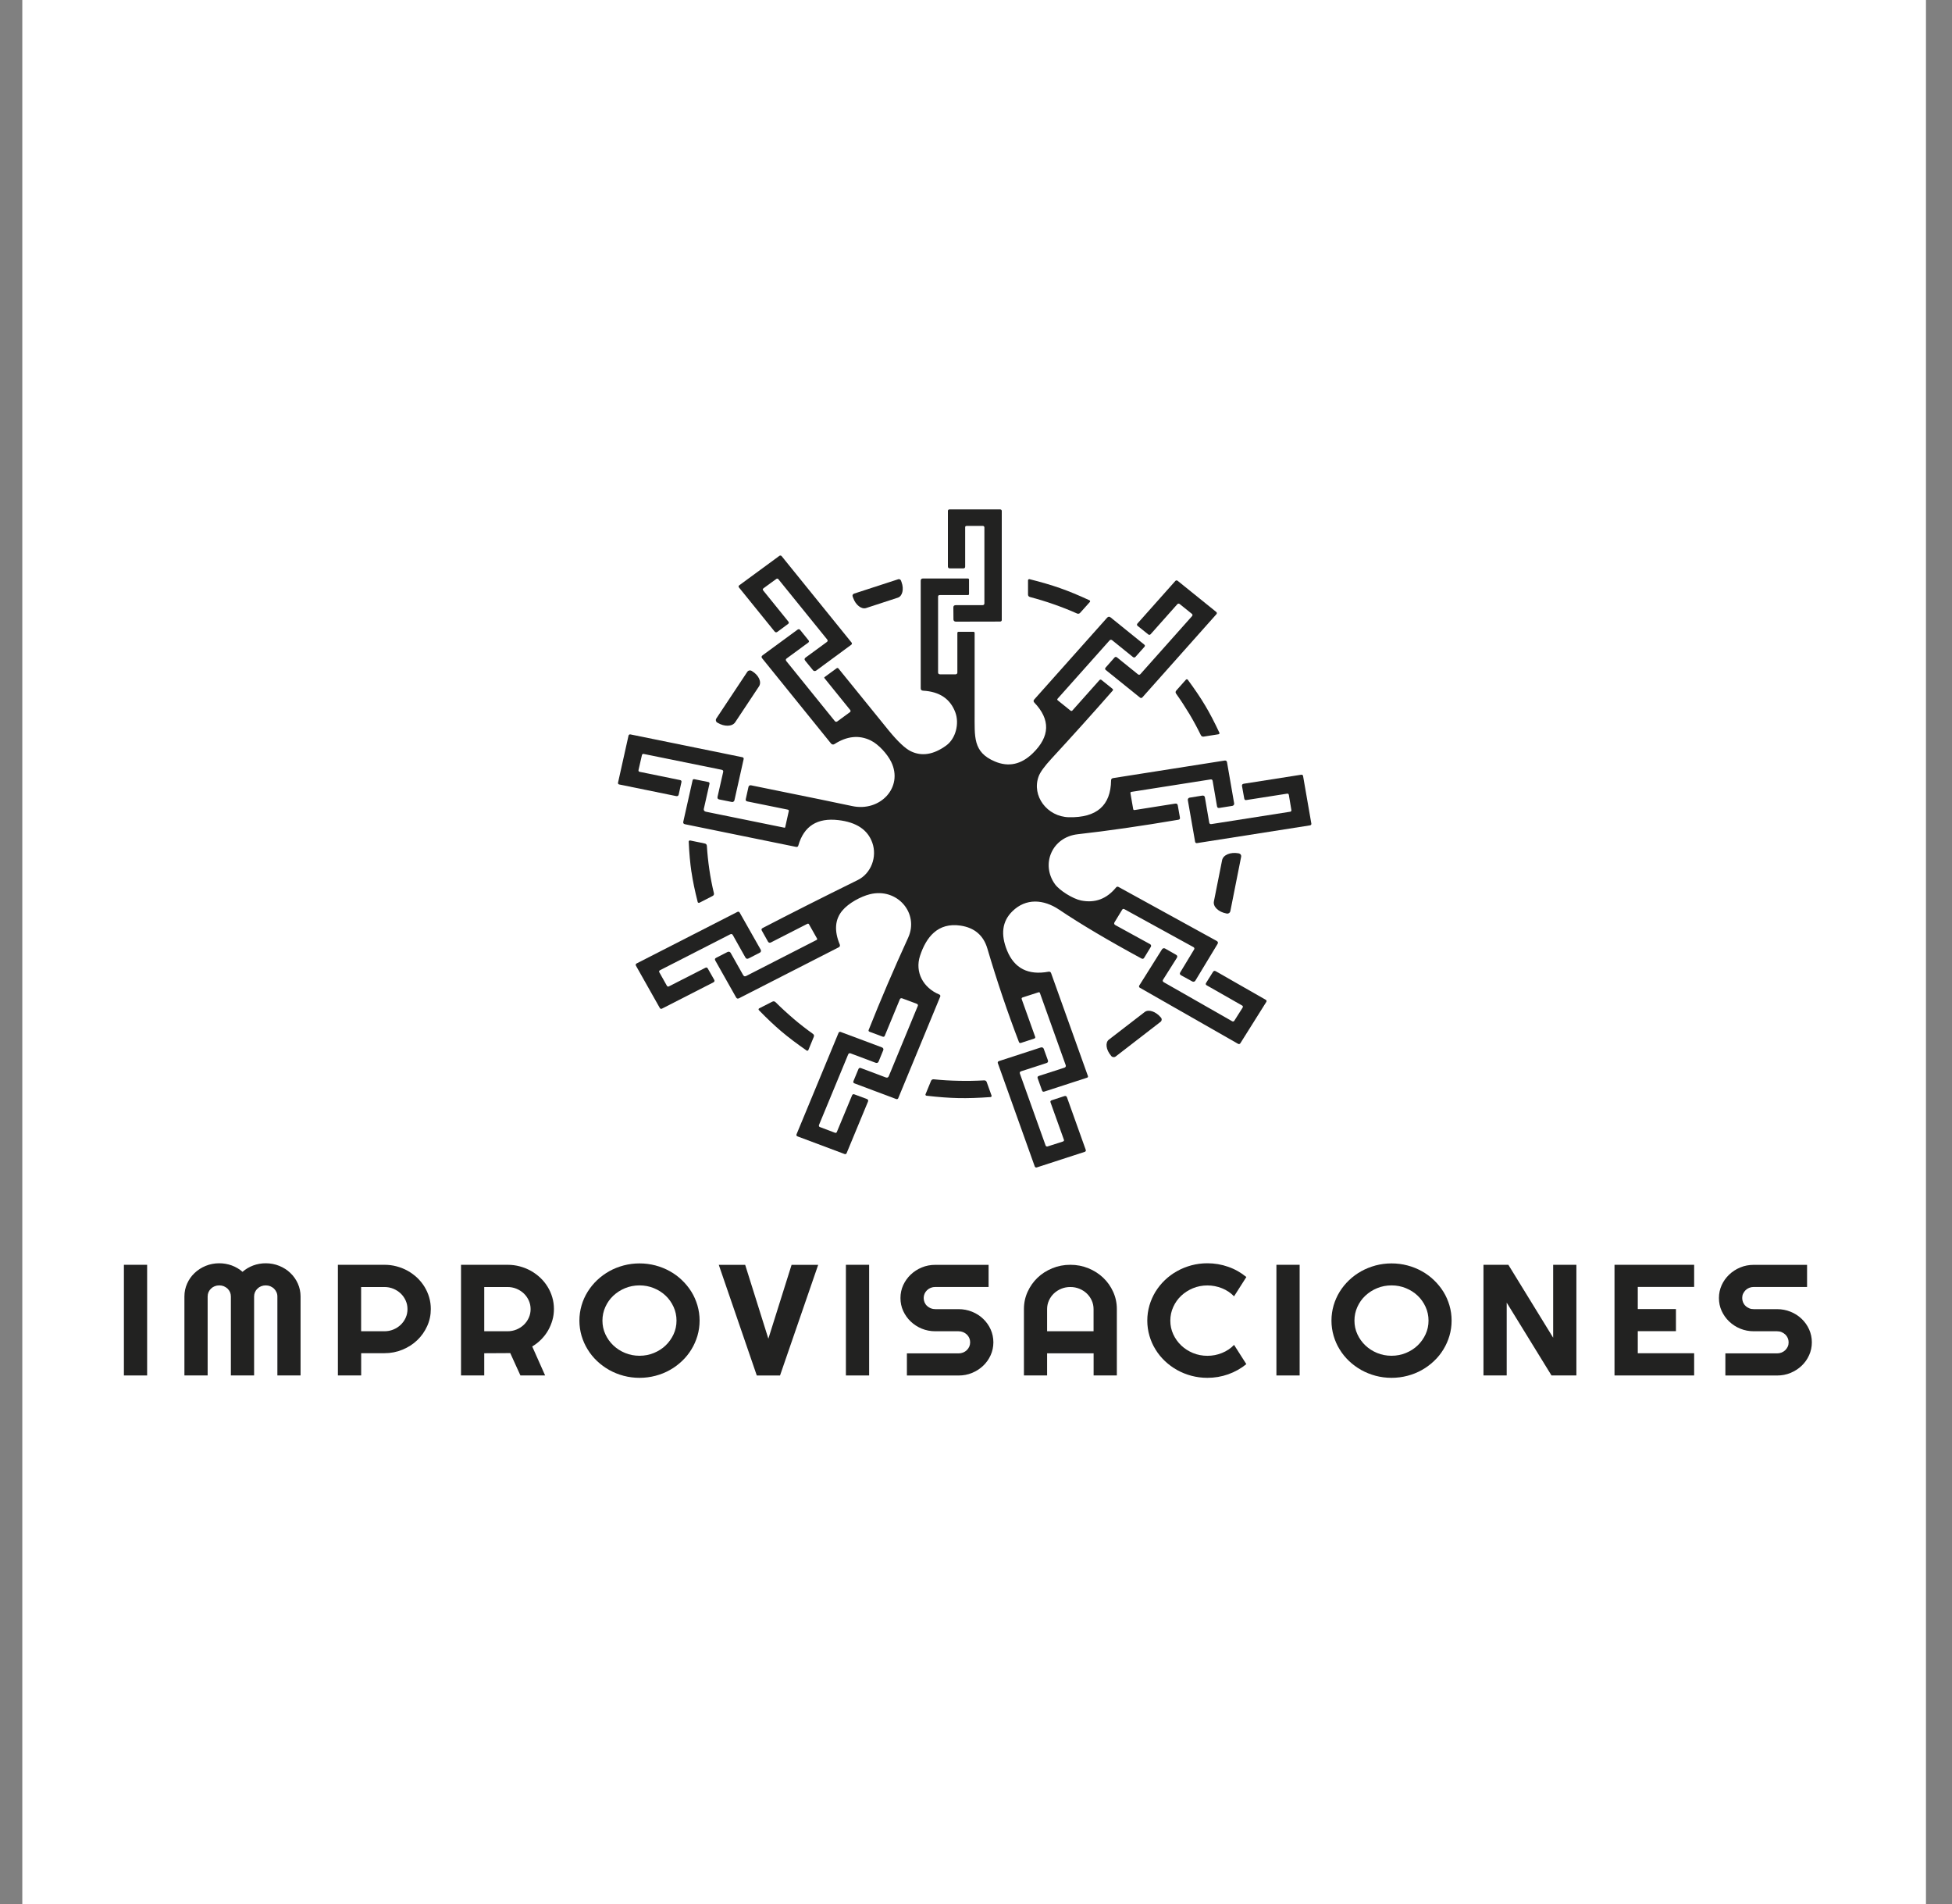 <svg xmlns="http://www.w3.org/2000/svg" width="525" height="512" viewBox="0 0 525 512" fill="none"><rect x="0" y="0" width="525" height="512" fill="#808080" stroke="none"/><rect x="6" width="512" height="512" fill="white"></rect><path d="M264.758 141.829C264.758 141.604 264.587 141.417 264.364 141.417H260.046C259.731 141.404 259.574 141.529 259.587 141.791V152.364C259.587 152.677 259.429 152.827 259.101 152.839H255.518C255.124 152.852 254.94 152.664 254.94 152.289V137.367C254.94 137.155 255.124 136.98 255.347 136.98H269.01C269.247 136.98 269.43 137.155 269.43 137.38V166.736C269.43 166.961 269.234 167.136 268.984 167.136L257.067 167.161C256.725 167.161 256.45 166.924 256.437 166.611L256.41 163.325C256.41 162.925 256.634 162.725 257.067 162.725H264.22C264.574 162.725 264.758 162.562 264.758 162.225V141.829Z" fill="#222221"></path><path d="M209.384 155.764C209.239 155.576 208.977 155.539 208.806 155.664L205.38 158.163C205.131 158.351 205.079 158.538 205.249 158.751L212.022 167.124C212.232 167.374 212.192 167.599 211.943 167.786L209.108 169.886C208.806 170.111 208.53 170.073 208.294 169.761L198.726 157.938C198.595 157.776 198.634 157.526 198.805 157.401L209.62 149.465C209.804 149.328 210.079 149.365 210.224 149.54L229.045 172.798C229.189 172.973 229.137 173.235 228.953 173.373L219.529 180.309C219.254 180.509 218.873 180.484 218.676 180.246L216.563 177.659C216.3 177.334 216.34 177.047 216.694 176.797L222.364 172.648C222.653 172.435 222.679 172.198 222.456 171.935L209.384 155.789V155.764Z" fill="#222221"></path><path d="M189.827 218.263L210.959 222.563C211.077 222.588 211.156 222.55 211.182 222.438L212.153 218.076C212.192 217.914 212.074 217.751 211.904 217.714L200.997 215.502C200.642 215.427 200.498 215.214 200.577 214.877L201.312 211.577C201.377 211.29 201.679 211.102 201.981 211.165C217.797 214.377 226.853 216.226 229.15 216.739C236.71 218.401 243.036 211.702 239.689 204.866C238.666 202.779 236.316 200.142 234.151 199.092C231.053 197.593 227.811 197.918 224.438 200.08C224.136 200.28 223.729 200.217 223.519 199.942L204.987 177.022C204.737 176.722 204.777 176.447 205.105 176.21L214.489 169.323C214.765 169.124 215.014 169.149 215.224 169.411L217.456 172.173C217.652 172.41 217.613 172.61 217.377 172.798L211.589 177.047C211.3 177.259 211.274 177.509 211.497 177.784L224.543 193.918C224.701 194.106 224.989 194.143 225.186 193.993L228.599 191.494C228.782 191.356 228.822 191.107 228.677 190.932L221.747 182.358C221.656 182.246 221.669 182.146 221.787 182.058L225.029 179.684C225.173 179.571 225.383 179.609 225.501 179.746C229.99 185.308 234.466 190.832 238.941 196.318C241.448 199.392 243.482 201.304 245.005 202.029C247.932 203.429 251.082 202.929 254.455 200.492C257.093 198.593 258.038 194.531 256.949 191.581C255.597 187.92 252.696 185.97 248.26 185.72C247.84 185.695 247.63 185.483 247.63 185.083V156.151C247.63 155.751 247.84 155.551 248.247 155.551H260.282C260.506 155.551 260.624 155.664 260.624 155.876V159.713C260.624 159.913 260.519 160.013 260.309 160.013H252.762C252.46 160.013 252.302 160.15 252.302 160.438V180.809C252.302 181.146 252.486 181.321 252.841 181.321H257.014C257.277 181.321 257.487 181.121 257.487 180.884V170.223C257.487 169.998 257.605 169.886 257.841 169.886H261.779C262.015 169.886 262.133 169.998 262.133 170.236C262.12 177.359 262.133 184.558 262.133 191.819C262.159 198.093 261.608 202.229 267.567 204.754C271.255 206.316 274.654 205.579 277.778 202.542C282.411 198.03 282.556 193.494 278.185 188.919C277.922 188.645 277.922 188.37 278.159 188.095L297.754 166.112C298.056 165.774 298.384 165.749 298.726 166.037L307.742 173.323C307.979 173.51 307.992 173.71 307.795 173.935L305.393 176.634C305.222 176.822 304.921 176.847 304.724 176.684L299.146 172.173C298.87 171.96 298.621 171.973 298.397 172.235L284.446 187.882C284.314 188.032 284.327 188.182 284.472 188.307L287.95 191.107C288.094 191.207 288.291 191.194 288.409 191.069L295.681 182.908C295.877 182.696 296.074 182.683 296.297 182.871L299.198 185.208C299.395 185.37 299.408 185.545 299.251 185.72C293.896 191.831 288.422 197.905 282.844 203.954C280.915 206.041 279.747 207.653 279.34 208.79C277.424 214.002 281.624 219.613 287.477 219.751C294.959 219.913 298.739 216.614 298.831 209.84C298.831 209.49 299.014 209.29 299.382 209.228L329.333 204.516C329.727 204.454 329.963 204.616 330.016 204.979L331.932 216.026C331.984 216.351 331.761 216.651 331.42 216.701L327.955 217.251C327.601 217.314 327.391 217.176 327.325 216.826L326.144 209.978C326.091 209.665 325.894 209.54 325.566 209.59L304.33 212.927C304.094 212.965 304.002 213.09 304.041 213.315L304.776 217.551C304.816 217.764 304.947 217.851 305.17 217.814L316.077 216.089C316.484 216.026 316.707 216.189 316.772 216.576L317.35 219.851C317.402 220.176 317.271 220.363 316.93 220.426C306.916 222.125 297.899 223.425 289.853 224.325C282.923 225.112 279.904 232.373 283.711 237.722C284.971 239.497 288.606 241.696 290.732 242.134C294.499 242.896 297.636 241.734 300.169 238.634C300.366 238.409 300.589 238.359 300.852 238.509L327.22 253.006C327.601 253.219 327.666 253.494 327.456 253.844L321.484 263.717C321.314 263.979 320.959 264.067 320.684 263.917L317.665 262.255C317.311 262.055 317.232 261.792 317.442 261.455L321.169 255.293C321.301 255.093 321.222 254.819 321.012 254.694L302.427 244.483C302.164 244.333 301.941 244.383 301.797 244.646L299.736 248.032C299.592 248.282 299.671 248.595 299.933 248.732L309.317 253.881C309.58 254.019 309.672 254.344 309.527 254.594L307.742 257.531C307.559 257.843 307.309 257.905 306.994 257.73C298.004 252.856 290.627 248.482 284.866 244.608C280.666 241.784 275.914 241.471 272.292 245.033C269.549 247.708 269.076 251.232 270.861 255.606C272.817 260.392 276.531 262.292 281.991 261.292C282.346 261.23 282.582 261.355 282.7 261.68L292.609 289.362C292.662 289.536 292.57 289.724 292.386 289.786L280.876 293.523C280.574 293.623 280.377 293.523 280.272 293.248L279.091 289.949C278.972 289.636 279.091 289.424 279.419 289.312L286.309 287.087C286.585 286.999 286.729 286.712 286.637 286.45L279.694 267.029C279.629 266.829 279.484 266.766 279.274 266.841L275.048 268.203C274.799 268.278 274.72 268.441 274.799 268.691L278.421 278.814C278.487 279.001 278.382 279.201 278.172 279.264L274.589 280.438C274.326 280.513 274.142 280.438 274.051 280.201C270.992 272.24 268.157 263.867 265.559 255.069C264.509 251.507 262.094 249.457 258.34 248.895C252.224 247.982 249.087 252.019 247.446 257.018C246.016 261.392 248.273 265.616 252.644 267.428C252.867 267.516 252.972 267.766 252.88 267.978L241.579 295.323C241.501 295.51 241.264 295.61 241.054 295.535L229.832 291.324C229.517 291.211 229.426 290.999 229.544 290.699L230.882 287.474C231.001 287.174 231.224 287.087 231.539 287.199L238.219 289.711C238.613 289.861 238.889 289.749 239.046 289.374L246.842 270.503C246.947 270.278 246.842 270.028 246.606 269.928C246.606 269.928 246.606 269.928 246.593 269.928L242.682 268.466C242.354 268.341 242.117 268.441 241.999 268.753L237.944 278.564C237.865 278.751 237.629 278.839 237.432 278.764L233.836 277.426C233.639 277.351 233.547 277.152 233.626 276.964C236.828 268.903 240.359 260.642 244.244 252.169C247.276 245.57 241.317 238.622 233.954 240.459C231.539 241.059 228.218 242.821 226.512 244.896C224.543 247.283 224.333 250.319 225.869 254.006C225.974 254.281 225.869 254.581 225.593 254.719L198.766 268.428C198.424 268.603 198.162 268.528 197.978 268.203L192.374 258.268C192.203 257.955 192.269 257.718 192.61 257.555L195.681 255.981C195.983 255.831 196.351 255.931 196.508 256.218L199.881 262.205C200.078 262.529 200.341 262.617 200.682 262.442L219.634 252.744C219.766 252.681 219.818 252.519 219.752 252.382L217.587 248.545C217.482 248.357 217.324 248.32 217.127 248.42L207.297 253.444C207.034 253.569 206.719 253.481 206.575 253.231L204.895 250.244C204.724 249.945 204.803 249.707 205.118 249.545C212.547 245.683 221.065 241.384 230.686 236.647C234.295 234.873 235.962 230.399 234.61 226.599C233.376 223.113 230.331 221.088 225.488 220.526C219.792 219.863 216.209 222.138 214.712 227.362C214.634 227.662 214.424 227.787 214.096 227.724L184.249 221.638C183.842 221.563 183.685 221.325 183.777 220.938L186.271 209.84C186.323 209.578 186.494 209.478 186.769 209.528L190.523 210.29C190.733 210.34 190.864 210.528 190.825 210.728L189.289 217.539C189.224 217.851 189.434 218.164 189.762 218.239L189.827 218.263Z" fill="#222221"></path><path d="M241.54 155.764C241.855 155.651 242.209 155.814 242.328 156.126L242.485 156.564C243.168 158.451 242.708 160.313 241.474 160.713L232.943 163.5C231.709 163.9 230.148 162.7 229.478 160.813L229.321 160.375C229.203 160.075 229.373 159.738 229.701 159.625L241.566 155.764H241.54Z" fill="#222221"></path><path d="M285.115 158.151C287.477 158.976 290.102 160.063 293.016 161.413C293.174 161.488 293.239 161.663 293.16 161.813C293.16 161.838 293.134 161.85 293.121 161.875L290.522 164.774C290.286 165.049 289.997 165.099 289.656 164.962C287.648 164.062 285.574 163.25 283.435 162.5C281.309 161.75 279.169 161.1 277.03 160.538C276.675 160.438 276.492 160.213 276.492 159.863V156.039C276.492 155.876 276.636 155.739 276.807 155.739C276.833 155.739 276.859 155.739 276.899 155.739C280.022 156.514 282.765 157.326 285.128 158.151H285.115Z" fill="#222221"></path><path d="M316.654 162.462L309.449 170.561C309.291 170.736 309.015 170.748 308.832 170.598L305.944 168.274C305.76 168.124 305.747 167.861 305.905 167.686L316.116 156.214C316.274 156.039 316.549 156.026 316.733 156.176L327.128 164.562C327.312 164.712 327.325 164.974 327.167 165.149L307.23 187.545C307.073 187.72 306.797 187.732 306.614 187.582L297.374 180.134C297.19 179.984 297.177 179.721 297.334 179.546L299.775 176.784C299.933 176.609 300.209 176.597 300.392 176.747L306.075 181.333C306.259 181.483 306.535 181.471 306.692 181.296L320.618 165.662C320.775 165.487 320.762 165.224 320.579 165.074L317.271 162.412C317.087 162.262 316.812 162.287 316.654 162.462Z" fill="#222221"></path><path d="M201.01 180.633C201.246 180.271 201.745 180.159 202.138 180.384L202.256 180.459C204.081 181.558 204.908 183.395 204.133 184.57L197.728 194.218C196.941 195.393 194.841 195.455 193.016 194.356L192.898 194.293C192.518 194.068 192.413 193.581 192.649 193.218L201.01 180.621V180.633Z" fill="#222221"></path><path d="M324.123 189.682C325.37 191.769 326.643 194.218 327.955 197.018C328.034 197.168 327.955 197.355 327.798 197.418C327.771 197.418 327.745 197.43 327.719 197.443L323.755 198.067C323.388 198.117 323.125 197.993 322.968 197.668C322.036 195.755 321.012 193.856 319.883 191.969C318.755 190.094 317.573 188.282 316.326 186.532C316.116 186.232 316.13 185.957 316.366 185.683L318.965 182.758C319.083 182.633 319.28 182.621 319.411 182.733C319.424 182.746 319.45 182.771 319.463 182.783C321.314 185.295 322.876 187.582 324.11 189.669L324.123 189.682Z" fill="#222221"></path><path d="M173.172 202.729C172.935 202.679 172.712 202.804 172.66 203.004L171.741 207.016C171.675 207.316 171.78 207.491 172.043 207.541L182.884 209.753C183.212 209.815 183.344 210.003 183.278 210.303L182.543 213.639C182.464 214.002 182.228 214.139 181.847 214.064L166.53 210.94C166.32 210.903 166.176 210.703 166.215 210.49L169.05 197.78C169.103 197.568 169.339 197.43 169.562 197.48L199.684 203.617C199.907 203.654 200.065 203.879 200.012 204.104L197.532 215.189C197.453 215.502 197.151 215.714 196.849 215.652L193.476 214.977C193.056 214.902 192.899 214.652 192.99 214.239L194.5 207.591C194.579 207.266 194.434 207.066 194.093 206.991L173.172 202.742V202.729Z" fill="#222221"></path><path d="M346.96 218.288C347.196 218.251 347.367 218.063 347.328 217.863C347.328 217.863 347.328 217.863 347.328 217.851L346.645 213.789C346.593 213.489 346.435 213.364 346.173 213.414L335.226 215.127C334.898 215.189 334.715 215.064 334.649 214.739L334.045 211.377C333.979 211.015 334.15 210.802 334.544 210.74L350.005 208.315C350.215 208.29 350.425 208.428 350.464 208.64L352.696 221.475C352.735 221.688 352.578 221.9 352.341 221.938L321.918 226.712C321.681 226.749 321.471 226.587 321.432 226.362L319.476 215.177C319.411 214.852 319.621 214.552 319.936 214.489L323.335 213.939C323.755 213.877 324.005 214.039 324.07 214.452L325.225 221.175C325.278 221.513 325.488 221.65 325.842 221.588L346.96 218.276V218.288Z" fill="#222221"></path><path d="M185.969 234.498C185.615 232.123 185.365 229.386 185.234 226.312C185.234 226.149 185.365 226.012 185.549 225.999C185.575 225.999 185.601 225.999 185.615 225.999L189.539 226.812C189.893 226.887 190.09 227.099 190.116 227.461C190.248 229.574 190.471 231.698 190.786 233.848C191.101 235.997 191.508 238.097 192.006 240.159C192.085 240.509 191.967 240.771 191.639 240.934L188.108 242.746C187.951 242.821 187.767 242.758 187.675 242.621C187.675 242.596 187.649 242.571 187.649 242.546C186.888 239.559 186.323 236.872 185.982 234.498H185.969Z" fill="#222221"></path><path d="M330.882 245.058C330.803 245.458 330.396 245.72 329.976 245.658L329.858 245.633C327.719 245.245 326.196 243.796 326.485 242.383L328.69 231.298C328.979 229.886 330.934 229.061 333.074 229.449L333.192 229.474C333.612 229.549 333.887 229.936 333.822 230.336L330.895 245.07L330.882 245.058Z" fill="#222221"></path><path d="M177.516 260.88C177.306 260.98 177.214 261.217 177.306 261.405L179.34 265.029C179.485 265.291 179.681 265.354 179.918 265.229L189.696 260.242C189.985 260.092 190.208 260.142 190.365 260.43L192.071 263.429C192.268 263.754 192.176 264.004 191.822 264.179L178.028 271.228C177.844 271.328 177.595 271.265 177.476 271.078L171.019 259.63C170.914 259.43 170.993 259.193 171.203 259.08L198.358 245.195C198.568 245.095 198.818 245.17 198.936 245.383L204.593 255.368C204.763 255.656 204.658 256.006 204.383 256.156L201.338 257.718C200.957 257.905 200.668 257.818 200.471 257.455L197.098 251.444C196.941 251.144 196.691 251.082 196.376 251.244L177.529 260.88H177.516Z" fill="#222221"></path><path d="M331.38 274.602C331.59 274.727 331.84 274.677 331.958 274.502L334.189 270.978C334.347 270.715 334.307 270.515 334.071 270.378L324.555 264.954C324.267 264.791 324.214 264.579 324.385 264.304L326.222 261.367C326.419 261.042 326.682 260.98 327.023 261.18L340.45 268.853C340.647 268.966 340.699 269.203 340.594 269.39L333.585 280.551C333.467 280.738 333.205 280.801 332.995 280.688L306.548 265.591C306.351 265.479 306.285 265.229 306.404 265.016L312.52 255.281C312.69 254.993 313.058 254.893 313.334 255.043L316.3 256.731C316.667 256.943 316.733 257.218 316.51 257.58L312.822 263.417C312.638 263.704 312.704 263.942 313.005 264.117L331.38 274.602Z" fill="#222221"></path><path d="M213.426 273.94C215.12 275.377 216.852 276.727 218.624 277.989C218.926 278.201 219.005 278.476 218.873 278.801L217.416 282.35C217.351 282.5 217.167 282.575 216.996 282.513C216.97 282.513 216.957 282.488 216.931 282.475C214.332 280.663 212.088 278.976 210.211 277.389C208.334 275.802 206.3 273.89 204.108 271.628C203.99 271.503 203.99 271.315 204.108 271.203C204.121 271.19 204.147 271.165 204.173 271.153L207.704 269.353C208.032 269.191 208.321 269.228 208.583 269.478C210.119 271.003 211.72 272.477 213.413 273.915L213.426 273.94Z" fill="#222221"></path><path d="M300.064 284.088C299.71 284.363 299.185 284.313 298.896 283.975L298.818 283.875C297.466 282.288 297.203 280.351 298.24 279.551L307.874 272.128C308.911 271.328 310.84 271.978 312.192 273.565L312.271 273.665C312.546 274.002 312.494 274.49 312.139 274.764L300.051 284.1L300.064 284.088Z" fill="#222221"></path><path d="M220.277 302.521C220.185 302.734 220.277 302.971 220.487 303.046L224.503 304.571C224.792 304.683 224.989 304.621 225.081 304.371L229.163 294.548C229.281 294.248 229.491 294.161 229.793 294.273L233.127 295.51C233.481 295.635 233.586 295.885 233.442 296.235L227.693 310.107C227.614 310.307 227.378 310.395 227.168 310.32L214.463 305.558C214.24 305.471 214.135 305.233 214.227 305.021L225.54 277.714C225.619 277.501 225.882 277.401 226.105 277.489L237.195 281.638C237.523 281.751 237.681 282.088 237.563 282.375L236.316 285.425C236.158 285.8 235.87 285.912 235.463 285.762L228.808 283.263C228.48 283.138 228.244 283.225 228.113 283.55L220.264 302.521H220.277Z" fill="#222221"></path><path d="M281.216 308.008C281.295 308.22 281.518 308.345 281.728 308.283L285.823 306.97C286.125 306.87 286.23 306.708 286.138 306.458L282.555 296.46C282.437 296.16 282.542 295.96 282.857 295.86L286.243 294.748C286.611 294.623 286.86 294.748 286.978 295.098L292.031 309.232C292.097 309.432 291.979 309.645 291.769 309.72L278.841 313.919C278.618 313.994 278.381 313.869 278.303 313.656L268.367 285.862C268.288 285.65 268.406 285.425 268.643 285.337L279.917 281.663C280.245 281.551 280.586 281.7 280.705 281.988L281.833 285.1C281.965 285.487 281.833 285.737 281.426 285.862L274.641 288.062C274.313 288.162 274.195 288.374 274.313 288.712L281.216 308.008Z" fill="#222221"></path><path d="M257.789 295.273C255.256 295.223 252.394 295.01 249.179 294.635C248.995 294.61 248.877 294.448 248.916 294.285C248.916 294.273 248.916 294.248 248.929 294.235L250.399 290.661C250.531 290.336 250.793 290.186 251.161 290.224C253.379 290.449 255.623 290.586 257.894 290.624C260.164 290.674 262.409 290.636 264.64 290.511C265.021 290.486 265.27 290.649 265.388 290.986L266.688 294.61C266.74 294.773 266.648 294.935 266.464 294.985C266.438 294.985 266.425 294.985 266.399 294.998C263.17 295.235 260.296 295.323 257.776 295.273H257.789Z" fill="#222221"></path><path d="M39.573 369.858H33.325V340.101H39.573V369.858Z" fill="#222221"></path><path d="M80.837 369.858H74.603V348.612C74.603 348.199 74.524 347.812 74.353 347.45C74.183 347.087 73.96 346.775 73.684 346.5C73.395 346.237 73.067 346.025 72.686 345.862C72.306 345.712 71.899 345.638 71.466 345.638C71.033 345.638 70.626 345.712 70.245 345.862C69.865 346.012 69.537 346.225 69.248 346.5C68.959 346.775 68.749 347.087 68.578 347.45C68.421 347.812 68.342 348.199 68.342 348.612V369.858H62.095V348.612C62.095 348.199 62.016 347.812 61.858 347.45C61.701 347.087 61.478 346.775 61.189 346.5C60.9 346.237 60.572 346.025 60.191 345.862C59.811 345.712 59.404 345.638 58.971 345.638C58.538 345.638 58.131 345.712 57.75 345.862C57.37 346.012 57.041 346.225 56.753 346.5C56.464 346.775 56.254 347.087 56.083 347.45C55.926 347.812 55.847 348.199 55.847 348.612V369.858H49.6V348.612C49.6 347.375 49.849 346.225 50.335 345.138C50.82 344.05 51.49 343.101 52.343 342.301C53.196 341.488 54.193 340.851 55.322 340.389C56.464 339.926 57.685 339.689 58.971 339.689C60.139 339.689 61.255 339.889 62.331 340.276C63.407 340.676 64.365 341.238 65.231 341.988C66.085 341.238 67.056 340.676 68.119 340.276C69.182 339.889 70.298 339.689 71.466 339.689C72.752 339.689 73.973 339.926 75.115 340.389C76.257 340.851 77.254 341.488 78.094 342.301C78.947 343.113 79.617 344.063 80.102 345.138C80.588 346.225 80.837 347.387 80.837 348.612V369.858Z" fill="#222221"></path><path d="M97.126 369.858H90.879V340.101H103.387C104.529 340.101 105.645 340.239 106.695 340.526C107.758 340.813 108.742 341.213 109.674 341.726C110.593 342.251 111.433 342.863 112.207 343.588C112.968 344.313 113.625 345.125 114.163 346C114.701 346.875 115.134 347.837 115.423 348.837C115.725 349.849 115.869 350.899 115.869 351.986C115.869 353.623 115.541 355.161 114.885 356.598C114.228 358.047 113.336 359.31 112.207 360.384C111.078 361.459 109.753 362.309 108.23 362.934C106.708 363.559 105.093 363.871 103.387 363.871H97.139V369.82L97.126 369.858ZM97.126 346.062V357.972H103.374C104.227 357.972 105.041 357.822 105.789 357.51C106.55 357.198 107.206 356.773 107.771 356.235C108.335 355.698 108.781 355.061 109.11 354.336C109.438 353.611 109.595 352.836 109.595 352.024C109.595 351.211 109.438 350.436 109.11 349.712C108.781 348.987 108.335 348.349 107.771 347.812C107.206 347.275 106.537 346.85 105.789 346.537C105.028 346.225 104.227 346.075 103.374 346.075H97.126V346.062Z" fill="#222221"></path><path d="M130.241 369.858H123.993V340.101H136.501C137.643 340.101 138.759 340.239 139.809 340.526C140.872 340.813 141.856 341.213 142.788 341.726C143.707 342.251 144.547 342.863 145.321 343.588C146.083 344.313 146.739 345.125 147.277 346C147.815 346.875 148.248 347.837 148.537 348.837C148.839 349.849 148.983 350.899 148.983 351.986C148.983 353.011 148.852 354.011 148.576 354.973C148.301 355.935 147.92 356.86 147.421 357.735C146.923 358.61 146.306 359.41 145.584 360.147C144.862 360.884 144.048 361.522 143.143 362.059L146.608 369.845H139.966L137.236 363.846L130.241 363.884V369.833V369.858ZM130.241 346.062V357.972H136.488C137.341 357.972 138.155 357.822 138.903 357.51C139.664 357.198 140.321 356.773 140.885 356.235C141.449 355.698 141.896 355.061 142.224 354.336C142.552 353.611 142.709 352.836 142.709 352.024C142.709 351.211 142.552 350.436 142.224 349.712C141.896 348.987 141.449 348.349 140.885 347.812C140.321 347.275 139.651 346.85 138.903 346.537C138.142 346.225 137.341 346.075 136.488 346.075H130.241V346.062Z" fill="#222221"></path><path d="M188.16 355.11C188.16 356.523 187.963 357.885 187.583 359.185C187.202 360.484 186.651 361.722 185.955 362.859C185.26 363.996 184.42 365.046 183.422 365.983C182.438 366.921 181.348 367.733 180.154 368.395C178.96 369.07 177.674 369.582 176.295 369.945C174.917 370.307 173.487 370.495 172.003 370.495C170.52 370.495 169.09 370.307 167.725 369.945C166.347 369.582 165.06 369.058 163.866 368.395C162.672 367.72 161.569 366.921 160.585 365.983C159.6 365.046 158.747 364.009 158.052 362.859C157.343 361.722 156.805 360.497 156.411 359.185C156.03 357.872 155.833 356.523 155.833 355.11C155.833 353.698 156.03 352.336 156.411 351.024C156.792 349.712 157.343 348.487 158.052 347.35C158.76 346.212 159.6 345.175 160.585 344.238C161.569 343.3 162.672 342.5 163.866 341.826C165.06 341.151 166.347 340.651 167.725 340.276C169.103 339.914 170.52 339.726 172.003 339.726C173.487 339.726 174.917 339.914 176.295 340.276C177.674 340.638 178.96 341.163 180.154 341.826C181.348 342.488 182.438 343.288 183.422 344.238C184.407 345.175 185.247 346.212 185.955 347.35C186.664 348.487 187.189 349.712 187.583 351.024C187.963 352.336 188.16 353.698 188.16 355.11ZM181.952 355.11C181.952 353.811 181.69 352.586 181.165 351.424C180.64 350.274 179.931 349.262 179.038 348.412C178.146 347.562 177.096 346.887 175.875 346.387C174.668 345.887 173.368 345.637 172.003 345.637C170.638 345.637 169.326 345.887 168.118 346.387C166.911 346.887 165.861 347.562 164.955 348.412C164.05 349.262 163.341 350.261 162.816 351.424C162.291 352.573 162.028 353.811 162.028 355.11C162.028 356.41 162.291 357.635 162.816 358.772C163.341 359.909 164.05 360.909 164.955 361.772C165.861 362.634 166.911 363.309 168.118 363.809C169.326 364.309 170.612 364.559 172.003 364.559C173.395 364.559 174.655 364.309 175.875 363.809C177.083 363.309 178.146 362.634 179.038 361.772C179.931 360.909 180.64 359.909 181.165 358.772C181.69 357.635 181.952 356.41 181.952 355.11Z" fill="#222221"></path><path d="M220.054 340.114L209.791 369.87H203.543L193.319 340.114H200.419L206.654 359.972L212.901 340.114H220.054Z" fill="#222221"></path><path d="M233.757 369.858H227.51V340.101H233.757V369.858Z" fill="#222221"></path><path d="M242.184 349.037C242.184 347.799 242.433 346.65 242.919 345.575C243.417 344.5 244.087 343.55 244.94 342.738C245.793 341.926 246.777 341.288 247.919 340.813C249.061 340.338 250.269 340.114 251.555 340.114H265.887V346.062H251.555C251.122 346.062 250.715 346.137 250.334 346.287C249.954 346.437 249.625 346.65 249.337 346.925C249.048 347.2 248.838 347.512 248.667 347.874C248.51 348.237 248.431 348.624 248.431 349.037C248.431 349.449 248.51 349.837 248.667 350.211C248.825 350.574 249.048 350.899 249.337 351.161C249.625 351.436 249.954 351.636 250.334 351.799C250.715 351.949 251.122 352.024 251.555 352.024H257.802C259.089 352.024 260.309 352.261 261.451 352.723C262.593 353.186 263.59 353.823 264.43 354.636C265.284 355.448 265.953 356.398 266.439 357.472C266.924 358.56 267.174 359.722 267.174 360.947C267.174 362.172 266.924 363.334 266.439 364.409C265.953 365.483 265.284 366.433 264.43 367.245C263.577 368.058 262.58 368.695 261.451 369.17C260.309 369.645 259.089 369.87 257.802 369.87H243.916V363.921H257.802C258.235 363.921 258.642 363.846 259.023 363.696C259.404 363.546 259.732 363.334 260.02 363.059C260.309 362.784 260.519 362.471 260.69 362.109C260.847 361.747 260.926 361.359 260.926 360.947C260.926 360.534 260.847 360.147 260.69 359.785C260.532 359.422 260.309 359.11 260.02 358.835C259.732 358.572 259.404 358.36 259.023 358.197C258.642 358.047 258.235 357.972 257.802 357.972H251.555C250.255 357.972 249.048 357.735 247.919 357.273C246.79 356.81 245.793 356.16 244.94 355.348C244.087 354.536 243.417 353.586 242.919 352.511C242.42 351.424 242.184 350.261 242.184 349.037Z" fill="#222221"></path><path d="M300.38 369.858H294.132V363.909H281.624V369.858H275.39V352.011C275.39 350.361 275.718 348.824 276.374 347.375C277.03 345.925 277.923 344.663 279.038 343.588C280.154 342.513 281.493 341.663 283.002 341.038C284.512 340.414 286.139 340.101 287.872 340.101C289.604 340.101 291.218 340.414 292.741 341.038C294.263 341.663 295.589 342.513 296.718 343.588C297.847 344.663 298.739 345.925 299.395 347.375C300.052 348.824 300.38 350.361 300.38 352.011V369.858ZM294.119 357.972V352.024C294.119 351.211 293.962 350.436 293.633 349.712C293.305 348.987 292.859 348.349 292.295 347.812C291.73 347.275 291.061 346.85 290.3 346.537C289.538 346.225 288.725 346.075 287.872 346.075C287.018 346.075 286.205 346.225 285.443 346.537C284.682 346.85 284.013 347.275 283.448 347.812C282.884 348.349 282.438 348.987 282.11 349.712C281.782 350.436 281.624 351.211 281.624 352.024V357.972H294.132H294.119Z" fill="#222221"></path><path d="M335.213 366.808C333.756 367.995 332.129 368.908 330.331 369.545C328.532 370.183 326.669 370.495 324.726 370.495C323.243 370.495 321.812 370.307 320.447 369.945C319.082 369.583 317.783 369.058 316.589 368.395C315.394 367.721 314.292 366.921 313.307 365.983C312.323 365.046 311.47 364.009 310.774 362.859C310.066 361.722 309.527 360.497 309.147 359.185C308.766 357.873 308.569 356.523 308.569 355.111C308.569 353.698 308.766 352.336 309.147 351.024C309.527 349.712 310.079 348.487 310.774 347.337C311.483 346.2 312.323 345.15 313.307 344.213C314.292 343.276 315.381 342.463 316.589 341.801C317.783 341.126 319.069 340.614 320.447 340.239C321.826 339.876 323.243 339.689 324.726 339.689C326.656 339.689 328.519 340.001 330.331 340.639C332.129 341.263 333.756 342.188 335.213 343.388L331.906 348.574C330.987 347.637 329.911 346.912 328.664 346.412C327.417 345.912 326.104 345.65 324.739 345.65C323.374 345.65 322.062 345.9 320.854 346.4C319.647 346.9 318.597 347.575 317.691 348.424C316.786 349.274 316.077 350.274 315.552 351.436C315.027 352.586 314.764 353.823 314.764 355.123C314.764 356.423 315.027 357.648 315.552 358.785C316.077 359.922 316.786 360.922 317.691 361.784C318.597 362.647 319.647 363.321 320.854 363.821C322.062 364.321 323.348 364.571 324.739 364.571C326.131 364.571 327.417 364.321 328.664 363.809C329.911 363.309 331 362.584 331.906 361.634L335.213 366.821V366.808Z" fill="#222221"></path><path d="M349.545 369.858H343.298V340.101H349.545V369.858Z" fill="#222221"></path><path d="M390.417 355.11C390.417 356.523 390.22 357.885 389.84 359.185C389.459 360.484 388.908 361.722 388.212 362.859C387.517 363.996 386.677 365.046 385.679 365.983C384.682 366.921 383.605 367.733 382.411 368.395C381.217 369.07 379.93 369.582 378.552 369.945C377.174 370.307 375.744 370.495 374.26 370.495C372.777 370.495 371.347 370.307 369.982 369.945C368.617 369.582 367.317 369.058 366.123 368.395C364.929 367.72 363.826 366.921 362.842 365.983C361.857 365.046 361.004 364.009 360.309 362.859C359.6 361.722 359.062 360.497 358.681 359.185C358.3 357.872 358.104 356.523 358.104 355.11C358.104 353.698 358.3 352.336 358.681 351.024C359.062 349.712 359.613 348.487 360.309 347.35C361.017 346.212 361.857 345.175 362.842 344.238C363.826 343.3 364.915 342.5 366.123 341.826C367.317 341.163 368.604 340.651 369.982 340.276C371.36 339.914 372.777 339.726 374.26 339.726C375.744 339.726 377.174 339.914 378.552 340.276C379.93 340.638 381.217 341.163 382.411 341.826C383.605 342.488 384.695 343.288 385.679 344.238C386.664 345.187 387.504 346.212 388.212 347.35C388.921 348.487 389.446 349.712 389.84 351.024C390.22 352.336 390.417 353.698 390.417 355.11ZM384.209 355.11C384.209 353.811 383.947 352.586 383.422 351.424C382.897 350.274 382.188 349.262 381.295 348.412C380.403 347.562 379.353 346.887 378.132 346.387C376.925 345.887 375.625 345.637 374.26 345.637C372.895 345.637 371.583 345.887 370.375 346.387C369.168 346.887 368.118 347.562 367.212 348.412C366.307 349.262 365.598 350.261 365.073 351.424C364.548 352.573 364.285 353.811 364.285 355.11C364.285 356.41 364.548 357.635 365.073 358.772C365.598 359.909 366.307 360.909 367.212 361.772C368.118 362.634 369.168 363.309 370.375 363.809C371.583 364.309 372.869 364.559 374.26 364.559C375.652 364.559 376.912 364.309 378.132 363.809C379.34 363.309 380.403 362.634 381.295 361.772C382.188 360.909 382.897 359.909 383.422 358.772C383.947 357.635 384.209 356.41 384.209 355.11Z" fill="#222221"></path><path d="M423.978 369.858H417.285L405.236 350.274V369.858H398.988V340.101H405.682L417.731 359.71V340.101H423.978V369.858Z" fill="#222221"></path><path d="M455.649 369.858H434.229V340.101H455.649V346.05H440.489V351.999H450.753V357.947H440.489V363.884H455.649V369.833V369.858Z" fill="#222221"></path><path d="M462.316 349.037C462.316 347.799 462.565 346.65 463.051 345.575C463.537 344.5 464.219 343.55 465.072 342.738C465.925 341.926 466.91 341.288 468.052 340.813C469.193 340.338 470.401 340.114 471.687 340.114H486.02V346.062H471.687C471.254 346.062 470.847 346.137 470.467 346.287C470.086 346.437 469.758 346.65 469.482 346.925C469.207 347.2 468.983 347.512 468.813 347.874C468.642 348.237 468.577 348.624 468.577 349.037C468.577 349.449 468.655 349.837 468.813 350.211C468.97 350.574 469.193 350.899 469.482 351.161C469.758 351.436 470.099 351.636 470.467 351.799C470.834 351.961 471.254 352.024 471.687 352.024H477.935C479.234 352.024 480.442 352.261 481.583 352.723C482.725 353.186 483.723 353.823 484.563 354.636C485.416 355.448 486.085 356.398 486.571 357.472C487.057 358.56 487.306 359.722 487.306 360.947C487.306 362.172 487.057 363.334 486.571 364.409C486.085 365.483 485.416 366.433 484.563 367.245C483.71 368.058 482.712 368.695 481.583 369.17C480.442 369.645 479.221 369.87 477.935 369.87H464.048V363.921H477.935C478.368 363.921 478.775 363.846 479.155 363.696C479.536 363.546 479.864 363.334 480.153 363.059C480.428 362.784 480.652 362.471 480.822 362.109C480.993 361.747 481.058 361.359 481.058 360.947C481.058 360.534 480.98 360.147 480.822 359.785C480.665 359.422 480.442 359.11 480.153 358.835C479.864 358.572 479.536 358.36 479.155 358.197C478.775 358.035 478.368 357.972 477.935 357.972H471.687C470.388 357.972 469.18 357.735 468.052 357.273C466.923 356.81 465.925 356.16 465.072 355.348C464.219 354.536 463.55 353.586 463.051 352.511C462.552 351.424 462.316 350.261 462.316 349.037Z" fill="#222221"></path></svg>